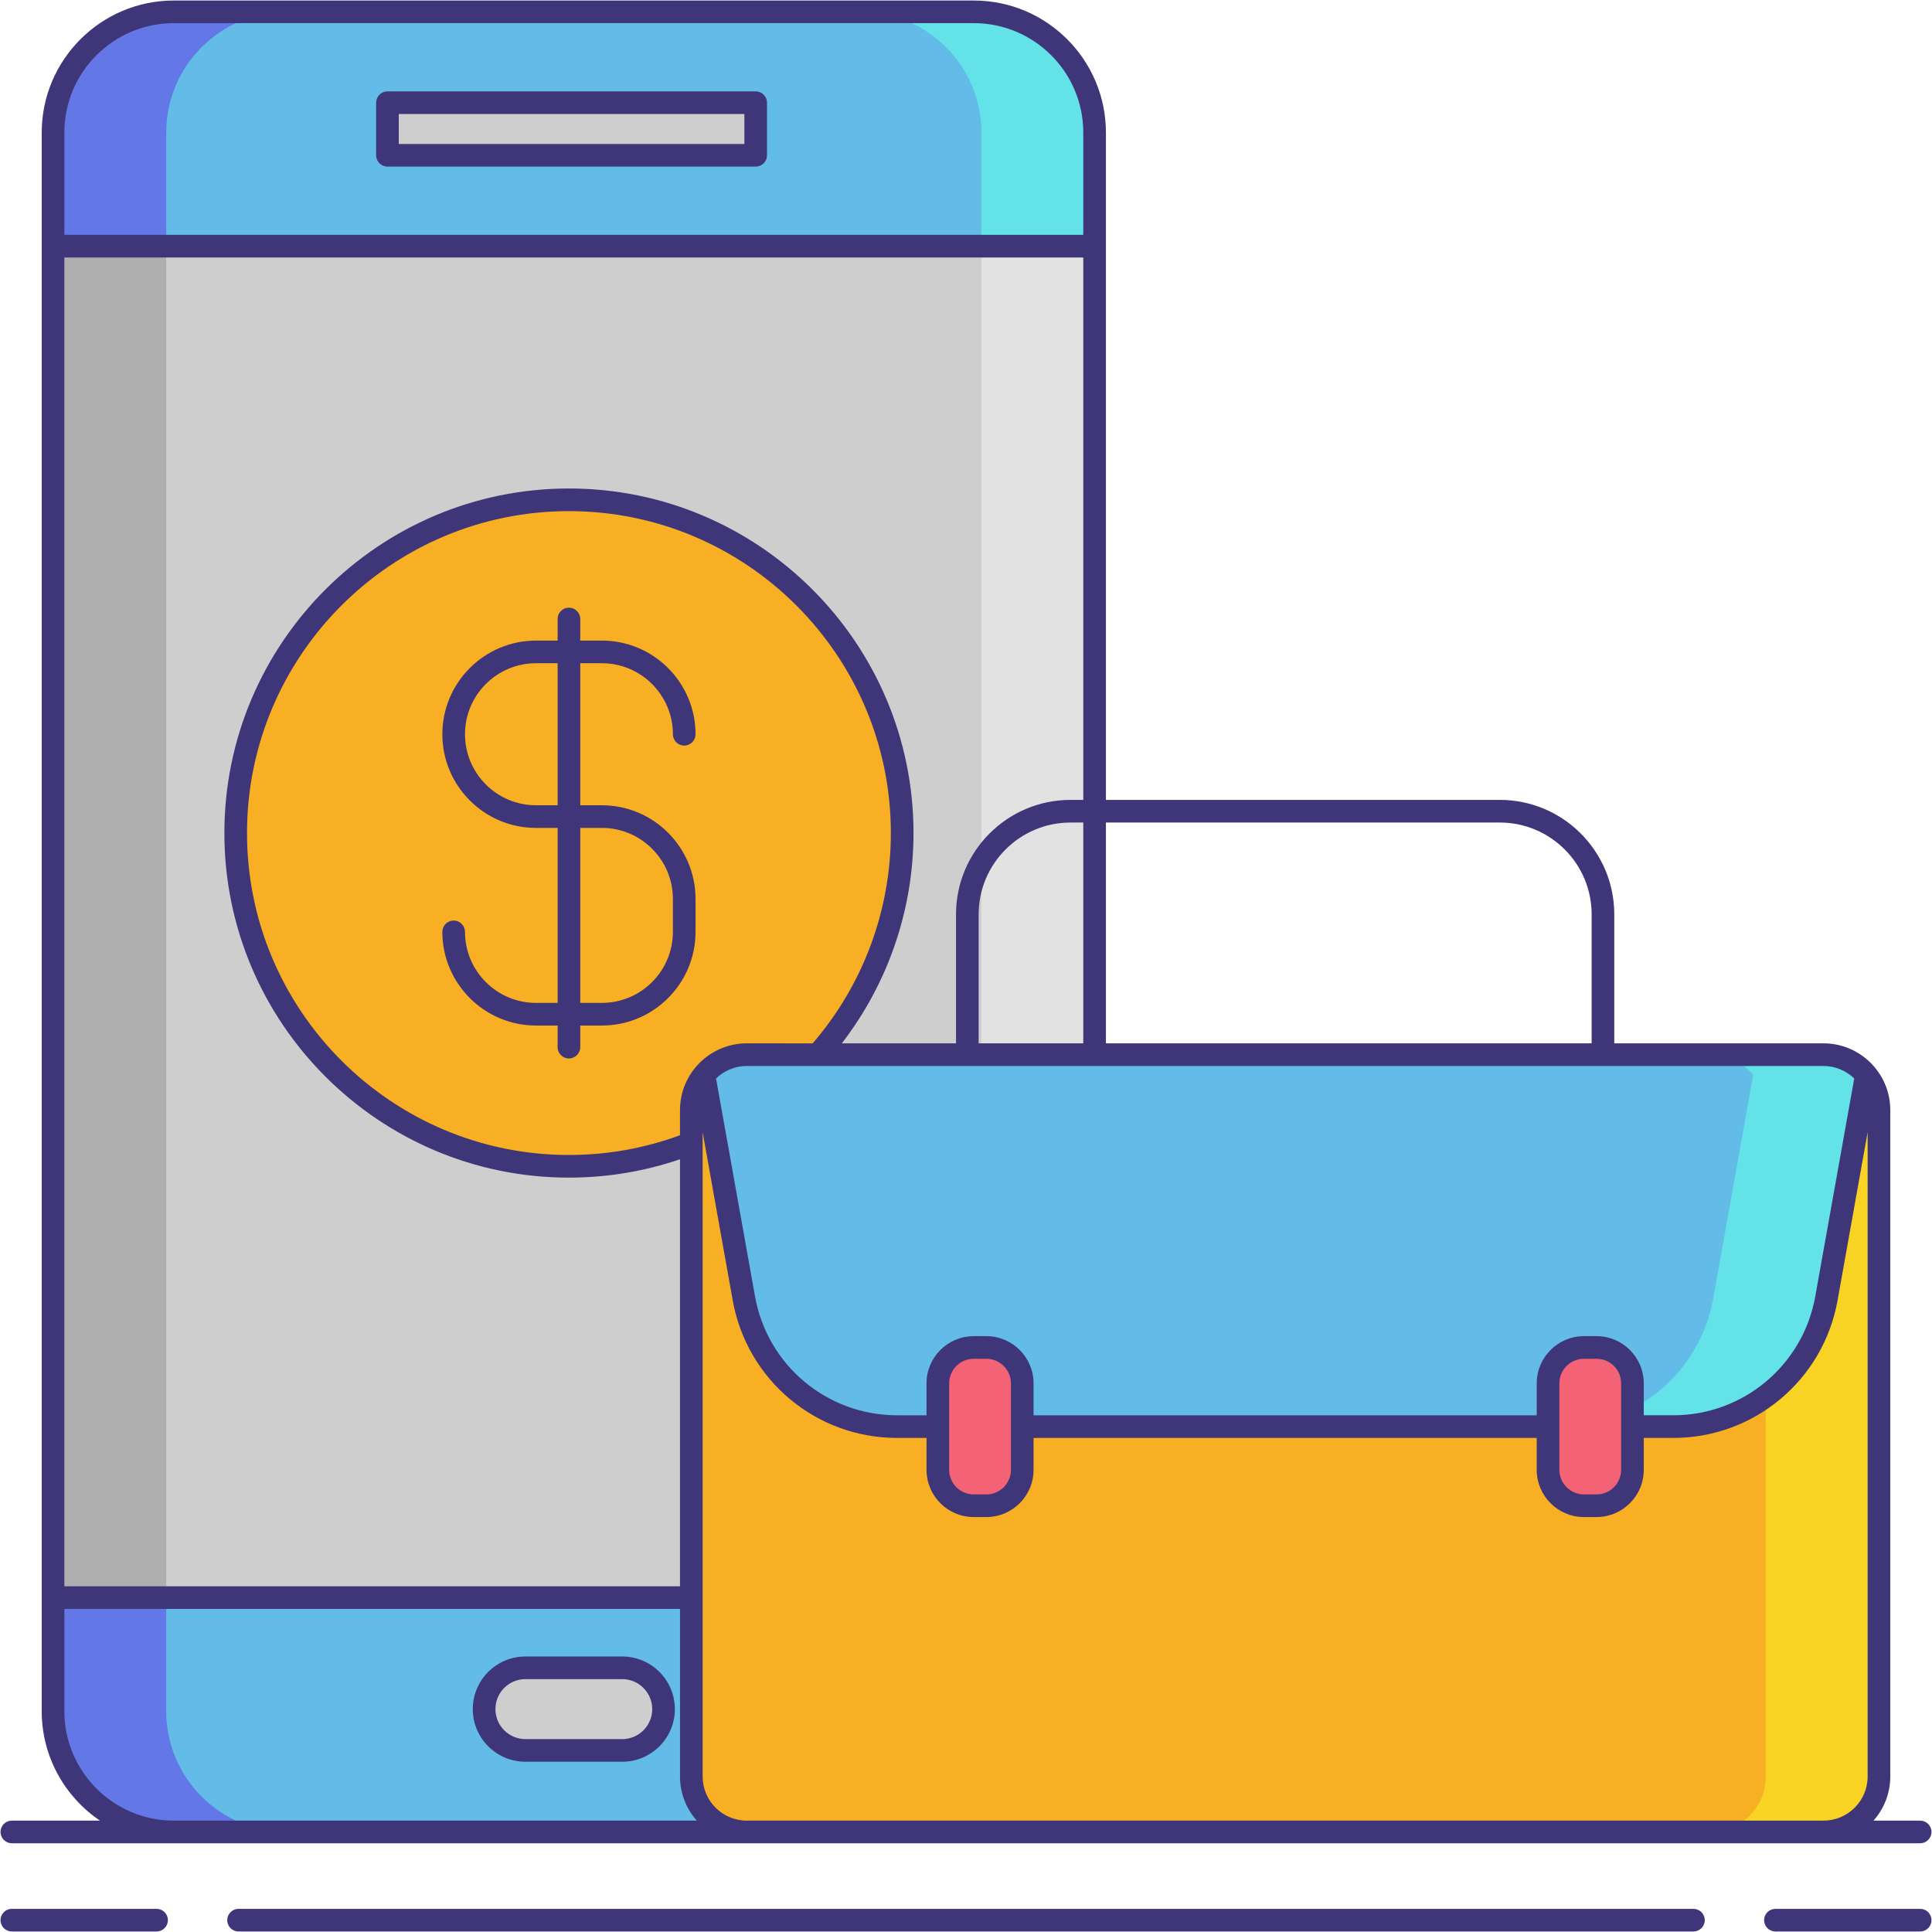 <?xml version="1.0" encoding="UTF-8" standalone="no"?><!-- icon666.com - MILLIONS OF FREE VECTOR ICONS --><svg width="1024" height="1024" xmlns="http://www.w3.org/2000/svg" xmlns:xlink="http://www.w3.org/1999/xlink" version="1.1" id="Layer_1" x="0px" y="0px" viewBox="0 0 256 256" xml:space="preserve"><g><g><g><path fill="#CECECE" d="M129.041,242.742H23.028c-8.837,0-16-7.163-16-16V17.568c0-8.837,7.163-16,16-16h106.013 c8.837,0,16,7.163,16,16v209.174C145.041,235.579,137.877,242.742,129.041,242.742z"/><g><path fill="#AFAFAF" d="M22.028,226.742V17.568c0-8.837,7.163-16,16-16h-15c-8.837,0-16,7.163-16,16v209.174 c0,8.837,7.163,16,16,16h15C29.191,242.742,22.028,235.578,22.028,226.742z"/></g><g><path fill="#E2E2E2" d="M130.041,226.742V17.568c0-8.837-7.163-16-16-16h15c8.837,0,16,7.163,16,16v209.174 c0,8.837-7.163,16-16,16h-15C122.877,242.742,130.041,235.578,130.041,226.742z"/></g><path fill="#63BCE7" d="M7.028,226.742c0,8.837,7.163,16,16,16h106.013c8.837,0,16-7.163,16-16v-15.05H7.028V226.742z"/><g><path fill="#6377E7" d="M22.028,226.742v-15.05h-15v15.05c0,8.837,7.163,16,16,16h15 C29.191,242.742,22.028,235.578,22.028,226.742z"/></g><g><path fill="#63E2E7" d="M130.041,226.742v-15.05h15v15.05c0,8.837-7.163,16-16,16h-15 C122.877,242.742,130.041,235.578,130.041,226.742z"/></g><path fill="#63BCE7" d="M145.041,17.568c0-8.837-7.163-16-16-16H23.028c-8.837,0-16,7.163-16,16v15.05h138.013V17.568z"/><g><path fill="#63E2E7" d="M129.041,1.568h-15c8.837,0,16,7.163,16,16v15.05h15v-15.05C145.041,8.732,137.877,1.568,129.041,1.568z "/></g><g><path fill="#6377E7" d="M38.028,1.568h-15c-8.837,0-16,7.163-16,16v15.05h15v-15.05C22.028,8.732,29.191,1.568,38.028,1.568z"/></g><rect x="51.339" y="13.608" fill="#CECECE" width="48.792" height="6.97"/></g><circle fill="#F8AF23" cx="75.387" cy="110.384" r="44.157"/><path fill="#F8AF23" d="M241.629,242.742H98.948c-4.056,0-7.343-3.288-7.343-7.343v-88.305c0-4.056,3.288-7.343,7.343-7.343 h142.681c4.056,0,7.343,3.288,7.343,7.343v88.305C248.972,239.454,245.684,242.742,241.629,242.742z"/><g><path fill="#F8D323" d="M241.629,139.75h-15c4.056,0,7.344,3.288,7.344,7.344v88.305c0,4.056-3.288,7.344-7.344,7.344h15 c4.056,0,7.344-3.288,7.344-7.344v-88.305C248.972,143.038,245.684,139.75,241.629,139.75z"/></g><g><path fill="#63BCE7" d="M242.01,172.044l5.295-29.61c-1.347-1.639-3.389-2.685-5.676-2.685H98.948 c-2.287,0-4.329,1.046-5.676,2.685l5.295,29.61c1.758,9.83,10.308,16.987,20.294,16.987h102.855 C231.702,189.032,240.252,181.875,242.01,172.044z"/></g><g><path fill="#63E2E7" d="M241.629,139.75h-15c2.287,0,4.329,1.046,5.676,2.685l-5.295,29.61 c-1.758,9.83-10.308,16.987-20.294,16.987h15c9.986,0,18.536-7.157,20.294-16.987l5.295-29.61 C245.958,140.796,243.916,139.75,241.629,139.75z"/></g><g><path fill="#F46275" d="M130.7,199.517h-1.677c-2.626,0-4.754-2.128-4.754-4.754V183.3c0-2.626,2.128-4.754,4.754-4.754h1.677 c2.626,0,4.754,2.128,4.754,4.754v11.463C135.453,197.389,133.325,199.517,130.7,199.517z"/><path fill="#F46275" d="M211.554,199.517h-1.677c-2.626,0-4.754-2.128-4.754-4.754V183.3c0-2.626,2.128-4.754,4.754-4.754h1.677 c2.626,0,4.754,2.128,4.754,4.754v11.463C216.308,197.389,214.179,199.517,211.554,199.517z"/></g><g><path fill="#3F3679" d="M20.747,252.932H1.568c-0.828,0-1.5,0.671-1.5,1.5s0.672,1.5,1.5,1.5h19.179c0.828,0,1.5-0.671,1.5-1.5 S21.575,252.932,20.747,252.932z"/><path fill="#3F3679" d="M254.432,252.932h-19.179c-0.828,0-1.5,0.671-1.5,1.5s0.672,1.5,1.5,1.5h19.179 c0.828,0,1.5-0.671,1.5-1.5S255.26,252.932,254.432,252.932z"/><path fill="#3F3679" d="M224.39,252.932H31.61c-0.828,0-1.5,0.671-1.5,1.5s0.672,1.5,1.5,1.5H224.39c0.828,0,1.5-0.671,1.5-1.5 S225.218,252.932,224.39,252.932z"/><path fill="#3F3679" d="M254.432,244.242c0.828,0,1.5-0.671,1.5-1.5s-0.672-1.5-1.5-1.5h-6.183 c1.379-1.56,2.224-3.603,2.224-5.844v-88.305c0-4.876-3.967-8.844-8.843-8.844H213.9v-17.093c0-8.363-6.804-15.167-15.167-15.167 h-52.192V32.619v-15.05c0-9.649-7.851-17.5-17.5-17.5H23.028c-9.649,0-17.5,7.851-17.5,17.5v15.05v179.073v15.05 c0,6.027,3.063,11.351,7.713,14.5H1.568c-0.828,0-1.5,0.671-1.5,1.5s0.672,1.5,1.5,1.5h21.46h106.013H254.432z M98.948,138.25 c-4.876,0-8.844,3.967-8.844,8.844v3.332c-4.705,1.73-9.653,2.615-14.718,2.615c-23.521,0-42.656-19.136-42.656-42.657 s19.136-42.657,42.656-42.657c23.521,0,42.657,19.136,42.657,42.657c0,10.24-3.681,20.127-10.363,27.866H98.948z M129.022,201.017h1.677c3.448,0,6.254-2.806,6.254-6.254v-4.231h66.67v4.231c0,3.448,2.806,6.254,6.254,6.254h1.677 c3.448,0,6.254-2.806,6.254-6.254v-4.231h3.908c10.727,0,19.882-7.664,21.771-18.223l3.985-22.288v85.378 c0,3.222-2.621,5.843-5.843,5.843H98.948c-3.223,0-5.844-2.621-5.844-5.843v-85.38l3.986,22.29 c1.887,10.56,11.043,18.224,21.771,18.224h3.907v4.231C122.769,198.211,125.574,201.017,129.022,201.017z M125.769,194.763V183.3 c0-1.794,1.46-3.254,3.254-3.254h1.677c1.794,0,3.254,1.459,3.254,3.254v11.463c0,1.794-1.46,3.254-3.254,3.254h-1.677 C127.229,198.017,125.769,196.558,125.769,194.763z M206.623,194.763V183.3c0-1.794,1.46-3.254,3.254-3.254h1.677 c1.794,0,3.254,1.459,3.254,3.254v11.463c0,1.794-1.46,3.254-3.254,3.254h-1.677 C208.083,198.017,206.623,196.558,206.623,194.763z M245.696,142.907l-5.163,28.873c-1.632,9.127-9.546,15.751-18.817,15.751 h-3.908V183.3c0-3.448-2.806-6.254-6.254-6.254h-1.677c-3.448,0-6.254,2.806-6.254,6.254v4.232h-66.67V183.3 c0-3.448-2.806-6.254-6.254-6.254h-1.677c-3.448,0-6.254,2.806-6.254,6.254v4.232h-3.907c-9.272,0-17.187-6.625-18.817-15.751 l-5.164-28.874c1.053-1.023,2.487-1.657,4.068-1.657h29.228H212.4h29.229C243.209,141.25,244.643,141.883,245.696,142.907z M129.676,138.25v-17.093c0-6.709,5.459-12.167,12.168-12.167h1.697v29.26H129.676z M198.733,108.99 c6.709,0,12.167,5.458,12.167,12.167v17.093h-64.359v-29.26H198.733z M141.844,105.99c-8.363,0-15.168,6.804-15.168,15.167 v17.093h-15.132c6.139-7.961,9.5-17.751,9.5-27.866c0-25.175-20.481-45.657-45.657-45.657c-25.175,0-45.656,20.481-45.656,45.657 s20.481,45.657,45.656,45.657c5.05,0,9.991-0.823,14.718-2.432v56.583H8.528V34.119h135.013v71.871H141.844z M8.528,17.568 c0-7.995,6.505-14.5,14.5-14.5h106.013c7.995,0,14.5,6.505,14.5,14.5v13.55H8.528V17.568z M8.528,226.742v-13.55h81.576v22.207 c0,2.241,0.845,4.284,2.224,5.844h-69.3C15.033,241.242,8.528,234.737,8.528,226.742z"/><path fill="#3F3679" d="M100.132,12.108H51.339c-0.828,0-1.5,0.671-1.5,1.5v6.97c0,0.829,0.672,1.5,1.5,1.5h48.793 c0.828,0,1.5-0.671,1.5-1.5v-6.97C101.632,12.78,100.96,12.108,100.132,12.108z M98.632,19.079H52.839v-3.97h45.793V19.079z"/><path fill="#3F3679" d="M79.751,87.881c5.189,0,9.411,4.222,9.411,9.411c0,0.829,0.672,1.5,1.5,1.5s1.5-0.671,1.5-1.5 c0-6.843-5.567-12.411-12.411-12.411h-2.864v-2.864c0-0.829-0.672-1.5-1.5-1.5s-1.5,0.671-1.5,1.5v2.864h-2.864 c-6.843,0-12.41,5.567-12.41,12.411s5.567,12.411,12.41,12.411h2.864v23.186h-2.864c-5.188,0-9.41-4.222-9.41-9.411 c0-0.829-0.672-1.5-1.5-1.5s-1.5,0.671-1.5,1.5c0,6.843,5.567,12.411,12.41,12.411h2.864v2.864c0,0.829,0.672,1.5,1.5,1.5 s1.5-0.671,1.5-1.5v-2.864h2.864c6.844,0,12.411-5.567,12.411-12.411v-4.364c0-6.844-5.567-12.411-12.411-12.411h-2.864V87.881 H79.751z M79.751,109.702c5.189,0,9.411,4.222,9.411,9.411v4.364c0,5.189-4.222,9.411-9.411,9.411h-2.864v-23.186H79.751z M73.887,106.702h-2.864c-5.188,0-9.41-4.222-9.41-9.411s4.222-9.411,9.41-9.411h2.864V106.702z"/></g></g><g><g><path fill="#CECECE" d="M82.45,231.94H69.619c-3.01,0-5.473-2.463-5.473-5.473v0c0-3.01,2.463-5.473,5.473-5.473H82.45 c3.01,0,5.473,2.463,5.473,5.473v0C87.923,229.477,85.46,231.94,82.45,231.94z"/></g><g><path fill="#3F3679" d="M82.45,233.441H69.619c-3.845,0-6.973-3.128-6.973-6.974s3.128-6.974,6.973-6.974H82.45 c3.845,0,6.973,3.128,6.973,6.974S86.295,233.441,82.45,233.441z M69.619,222.493c-2.191,0-3.973,1.783-3.973,3.974 s1.782,3.974,3.973,3.974H82.45c2.191,0,3.973-1.783,3.973-3.974s-1.782-3.974-3.973-3.974H69.619z"/></g></g></g></svg>
